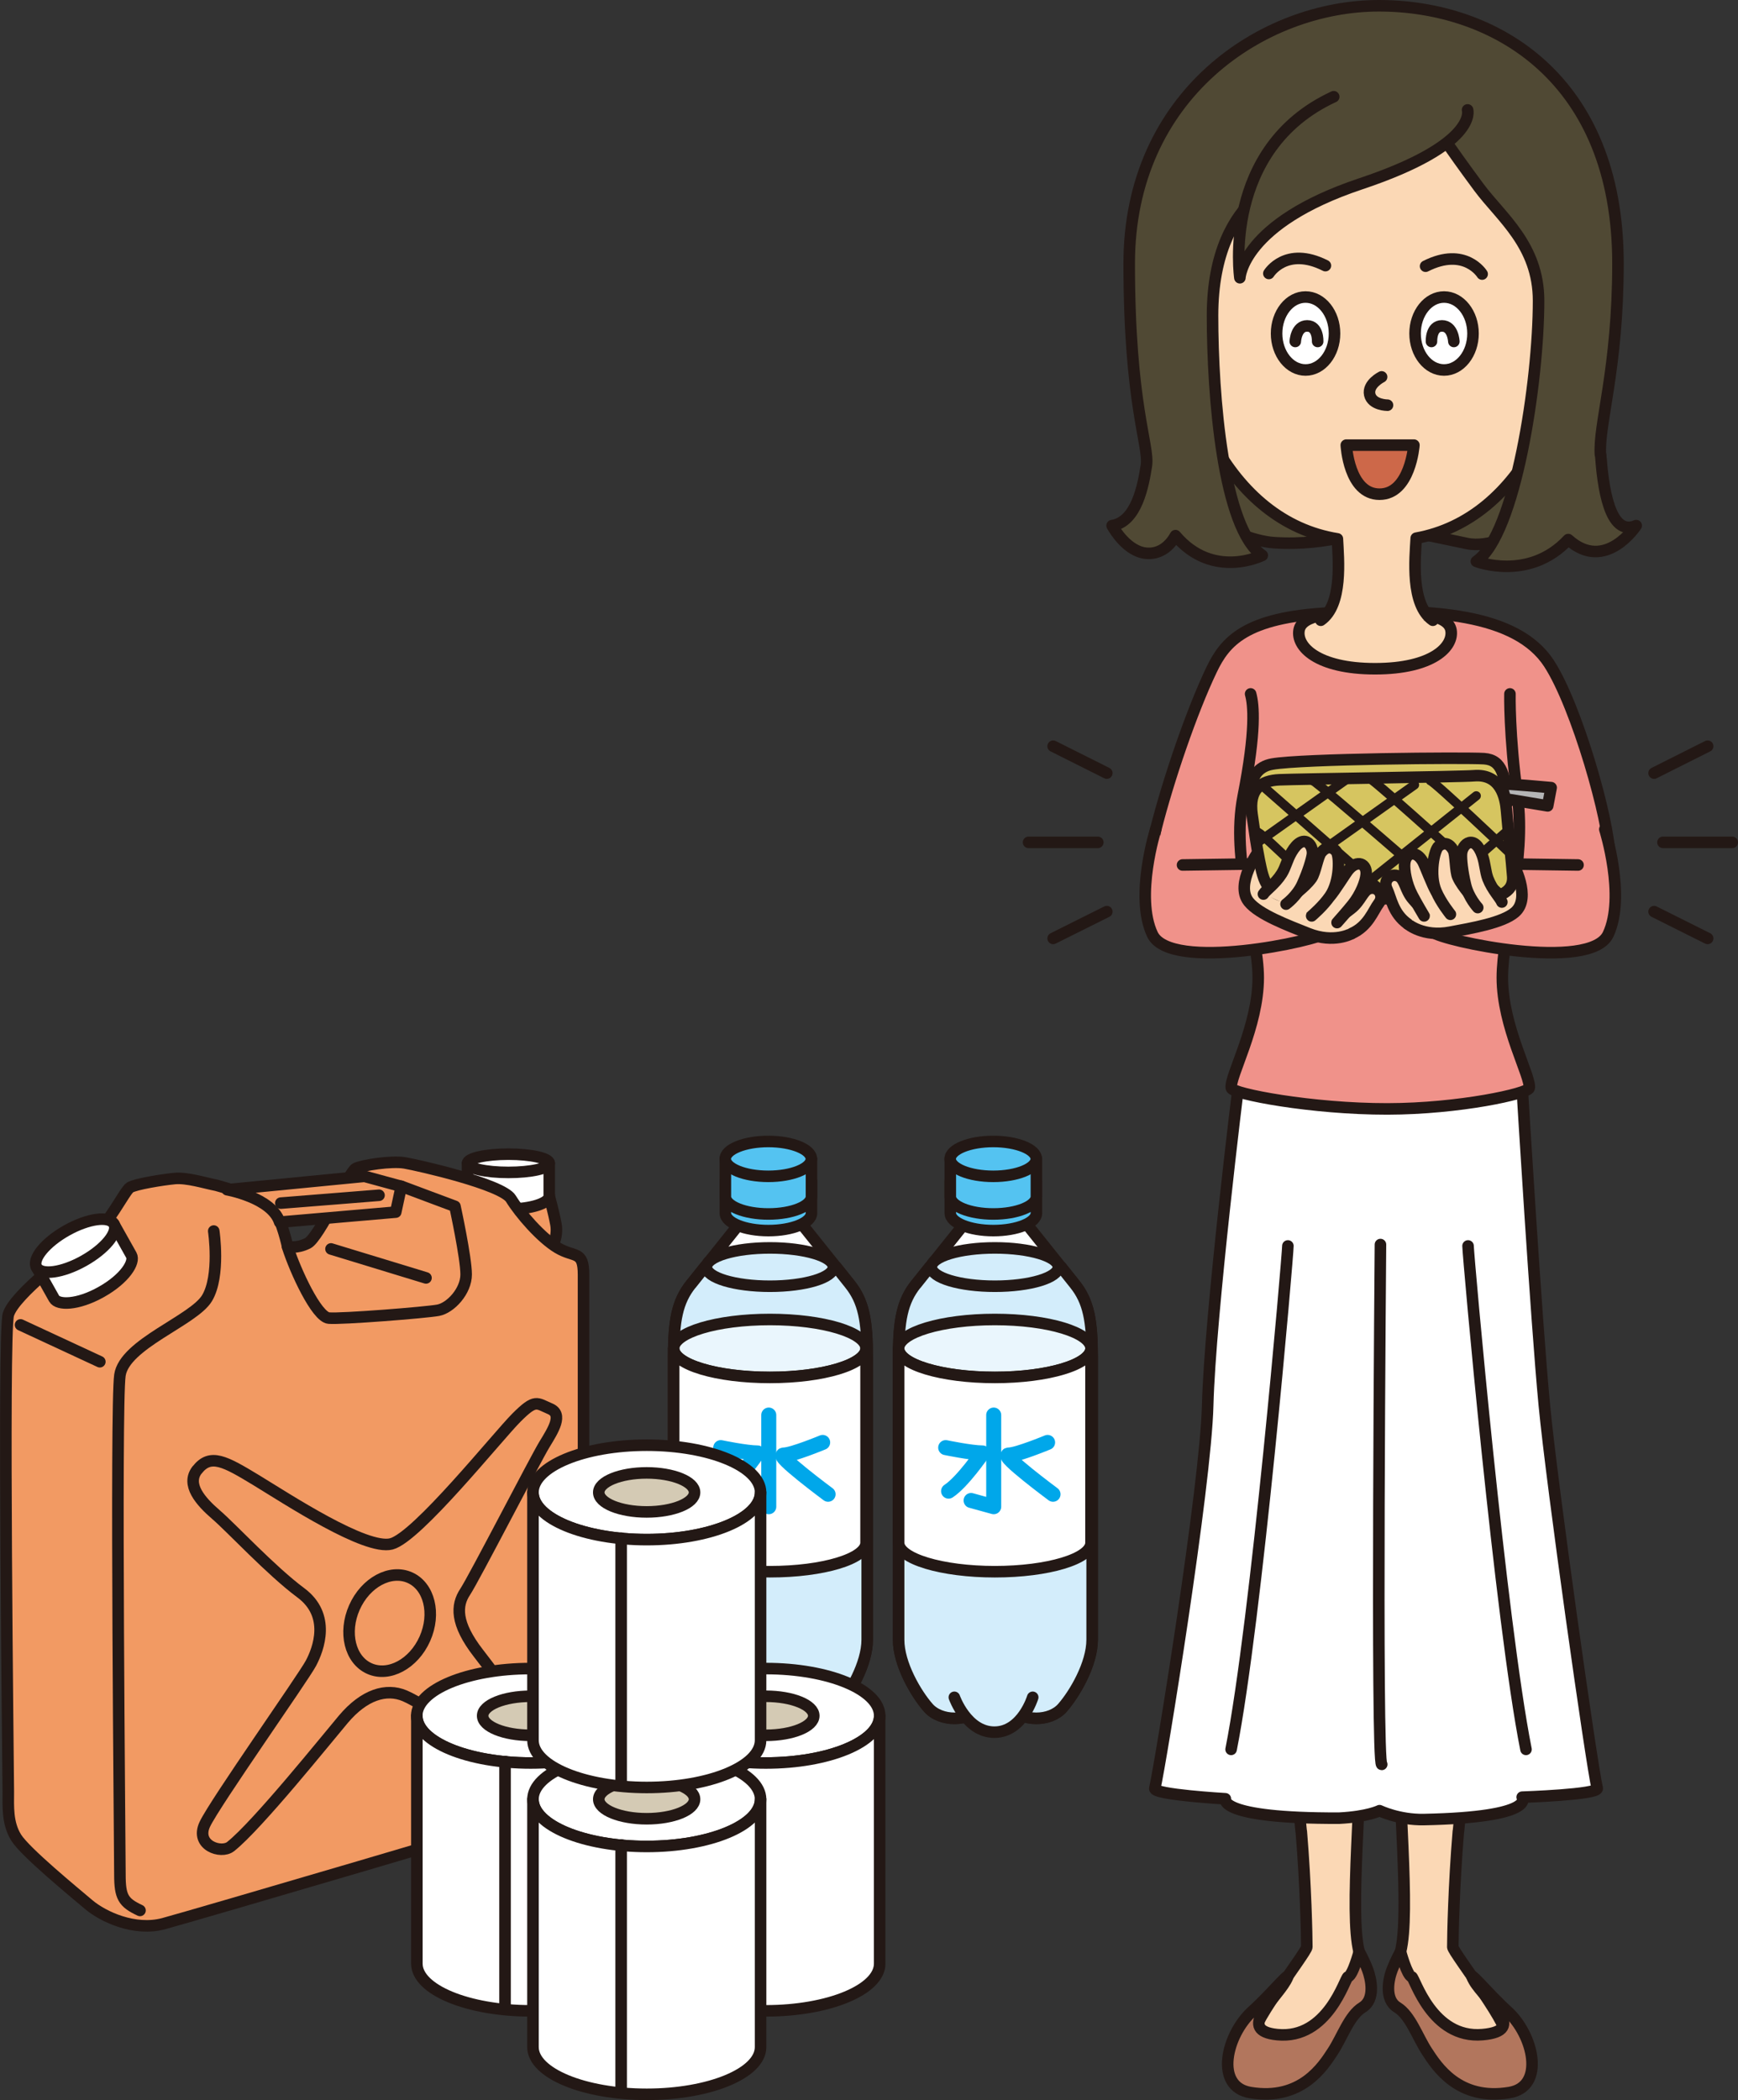 <?xml version="1.0" encoding="UTF-8"?>
<svg id="_レイヤー_1" data-name="レイヤー 1" xmlns="http://www.w3.org/2000/svg" viewBox="0 0 150.59 181.92">
  <rect x="0" y="0" width="150.59" height="181.92" fill="#333333" stroke="none"/>
  <defs>
    <style>
      .cls-1 {
        fill: #cd6849;
      }

      .cls-1, .cls-2, .cls-3, .cls-4, .cls-5, .cls-6, .cls-7, .cls-8, .cls-9, .cls-10, .cls-11, .cls-12, .cls-13, .cls-14, .cls-15, .cls-16 {
        stroke-linecap: round;
        stroke-linejoin: round;
      }

      .cls-1, .cls-2, .cls-4, .cls-5, .cls-6, .cls-7, .cls-8, .cls-9, .cls-10, .cls-11, .cls-12, .cls-13, .cls-14, .cls-15, .cls-16 {
        stroke: #231815;
      }

      .cls-2 {
        stroke-width: .8px;
      }

      .cls-2, .cls-3, .cls-6 {
        fill: none;
      }

      .cls-3 {
        stroke: #00a7ea;
        stroke-width: 1.3px;
      }

      .cls-4 {
        fill: #54c3f1;
      }

      .cls-5 {
        fill: #b5b5b6;
      }

      .cls-7 {
        fill: #f0928a;
      }

      .cls-8 {
        fill: #f29a63;
      }

      .cls-9 {
        fill: #d6c560;
      }

      .cls-10 {
        fill: #d3edfb;
      }

      .cls-11 {
        fill: #fff;
      }

      .cls-12 {
        fill: #b2765d;
      }

      .cls-13 {
        fill: #d4cab4;
      }

      .cls-14 {
        fill: #504934;
      }

      .cls-15 {
        fill: #fbd8b5;
      }

      .cls-16 {
        fill: #eaf6fd;
      }
    </style>
  </defs>
  <g>
    <path class="cls-8" d="M47.59,103.61s.39,1.42.58,2.45-.26,2.52-1.35,2.52-4.45-2.06-4.45-2.06l.39-3.48,4.84.58Z"/>
    <g>
      <path class="cls-11" d="M40.51,100.77c0,.62,7.08.62,7.08,0v2.84c0,.62-1.58,1.13-3.54,1.13s-3.54-.5-3.54-1.13v-2.84Z"/>
      <ellipse class="cls-11" cx="44.05" cy="100.77" rx="3.54" ry=".79"/>
    </g>
    <path class="cls-8" d="M18.72,102.67c-.97-.19-2.52-.68-3.58-.58-1.06.1-3.39.48-3.87.77s-1.94,3.39-3.39,4.35c-1.45.97-6.68,4.94-7.16,6.68s0,40.06,0,41.32-.1,2.71.68,3.97,5.03,4.74,6.29,5.81c1.26,1.06,3.97,2.32,6.48,1.65,2.52-.68,31.55-9.19,33.39-9.87,1.84-.68,3-1.94,3-3.29v-43.06c0-2.13-.77-1.45-2.23-2.32s-3.29-3-4.06-4.26c-.77-1.26-8.03-2.9-9.19-3.1s-3.68.19-4.26.48-3.19,6-4.16,6.48c-.97.48-1.74.29-1.74.29,0,0-.48-2.23-1.16-3.19s-5.03-2.13-5.03-2.13Z"/>
    <path class="cls-8" d="M24.23,105.87l10.06-.87.48-2.23-3.19-.87-11.9,1.16s3.87.68,4.55,2.81Z"/>
    <line class="cls-6" x1="24.33" y1="104.22" x2="32.84" y2="103.54"/>
    <path class="cls-6" d="M18.52,106.64s.58,3.87-.58,5.81c-1.16,1.94-7.16,3.97-7.55,6.68-.39,2.71,0,41.32,0,43.26s.29,2.42,1.74,3.1"/>
    <path class="cls-6" d="M24.91,107.99c.68,2.13,2.52,6.1,3.58,6.19,1.06.1,8.42-.48,9.48-.68s2.42-1.65,2.42-3.1-.97-5.9-.97-5.9l-4.65-1.74"/>
    <line class="cls-6" x1="28.68" y1="108.19" x2="36.91" y2="110.7"/>
    <line class="cls-6" x1="1.78" y1="114.77" x2="8.65" y2="117.96"/>
    <g>
      <path class="cls-11" d="M3.17,109.79c.33.59,2.1.23,3.95-.81,1.85-1.04,3.08-2.36,2.75-2.94l1.51,2.69c.33.59-.54,2.03-2.61,3.19s-3.75,1.15-4.08.57l-1.51-2.69Z"/>
      <ellipse class="cls-11" cx="6.52" cy="107.91" rx="3.84" ry="1.51" transform="translate(-51.96 16.98) rotate(-29.29)"/>
    </g>
    <path class="cls-6" d="M17.07,127.35c1.15-1.49,2.42-.77,5.13.87,2.71,1.65,9.48,6.1,11.71,5.52s9.19-9.29,10.84-10.94,1.74-1.26,2.9-.77c1.16.48.29,1.84-.48,3.1s-6.1,11.61-6.87,12.77-.87,2.71,1.16,5.32,4.84,6.58,5.71,7.74-.68,3.29-2.23,2.23c-1.55-1.06-8.03-5.52-9.87-6.29-1.61-.68-3.51-.11-5.32,2.03-1.37,1.62-7.46,9.21-9.77,11.03-.82.65-3.1-.1-2.23-1.94s8.52-12.68,9.19-13.94,1.74-4.16-.87-6.1-6-5.61-7.35-6.77-2.61-2.61-1.65-3.87Z"/>
    <ellipse class="cls-6" cx="33.76" cy="140.61" rx="4.31" ry="3.34" transform="translate(-108.46 114.45) rotate(-66.08)"/>
  </g>
  <g>
    <path class="cls-11" d="M67.89,147.85c1.21,1.36,3.63,1.3,4.68.09,1.06-1.21,2.57-3.78,2.57-5.89v-24.47c0-3.17-.3-4.83-1.51-6.34s-4.23-5.29-4.23-5.29h-5.29s-3.02,3.78-4.23,5.29c-1.21,1.51-1.51,3.17-1.51,6.34v24.47c0,2.11,1.51,4.68,2.57,5.89,1.06,1.21,3.47,1.27,4.68-.09"/>
    <path class="cls-10" d="M59.88,111.23c-1.21,1.51-1.51,3.17-1.51,6.34v24.47c0,2.12,1.51,4.68,2.57,5.89,1.06,1.21,3.47,1.27,4.68-.09h2.27c1.21,1.36,3.63,1.3,4.68.09,1.06-1.21,2.57-3.78,2.57-5.89v-24.47c0-3.17-.3-4.83-1.51-6.34-.3-.38-.72-.91-1.18-1.48h-11.38c-.46.57-.88,1.1-1.18,1.48Z"/>
    <path class="cls-10" d="M63.2,147.03s1.06,3.02,3.47,3.02,3.32-3.02,3.32-3.02"/>
    <path class="cls-4" d="M62.85,102.3v2.79c0,.83,1.67,1.51,3.73,1.51s3.73-.68,3.73-1.51v-2.79h-7.45Z"/>
    <path class="cls-4" d="M62.85,100.39v3.26c0,.83,1.67,1.51,3.73,1.51s3.73-.68,3.73-1.51v-3.26h-7.45Z"/>
    <path class="cls-4" d="M70.3,100.39c0,.83-1.67,1.51-3.73,1.51s-3.73-.68-3.73-1.51,1.67-1.51,3.73-1.51,3.73.68,3.73,1.51Z"/>
    <path class="cls-16" d="M75.04,116.81c0,1.39-3.73,2.51-8.33,2.51s-8.34-1.13-8.34-2.51,3.73-2.51,8.34-2.51,8.33,1.13,8.33,2.51Z"/>
    <path class="cls-11" d="M58.37,116.81c0,1.39,3.73,2.51,8.34,2.51s8.33-1.13,8.33-2.51v16.83c0,1.39-3.73,2.51-8.33,2.51s-8.34-1.13-8.34-2.51v-16.83Z"/>
    <path class="cls-10" d="M72.21,109.76c0,.92-2.46,1.66-5.5,1.66s-5.5-.74-5.5-1.66,2.46-1.66,5.5-1.66,5.5.74,5.5,1.66Z"/>
    <polyline class="cls-3" points="66.61 122.58 66.61 130.52 64.65 129.98"/>
    <path class="cls-3" d="M62.45,125.4s2.21.46,3.19.46c0,0-1.72,2.51-2.94,3.31"/>
    <path class="cls-3" d="M71.28,124.95s-2.63,1.09-3.37,1.09,3.84,3.4,3.84,3.4"/>
  </g>
  <g>
    <path class="cls-11" d="M87.38,147.85c1.21,1.36,3.63,1.3,4.68.09s2.57-3.78,2.57-5.89v-24.47c0-3.17-.3-4.83-1.51-6.34s-4.23-5.29-4.23-5.29h-5.29s-3.02,3.78-4.23,5.29c-1.21,1.51-1.51,3.17-1.51,6.34v24.47c0,2.11,1.51,4.68,2.57,5.89s3.47,1.27,4.68-.09"/>
    <path class="cls-10" d="M79.37,111.23c-1.21,1.51-1.51,3.17-1.51,6.34v24.47c0,2.12,1.51,4.68,2.57,5.89,1.06,1.21,3.47,1.27,4.68-.09h2.27c1.21,1.36,3.63,1.3,4.68.09,1.06-1.21,2.57-3.78,2.57-5.89v-24.47c0-3.17-.3-4.83-1.51-6.34-.3-.38-.72-.91-1.18-1.48h-11.38c-.46.57-.88,1.1-1.18,1.48Z"/>
    <path class="cls-10" d="M82.69,147.03s1.06,3.02,3.47,3.02,3.32-3.02,3.32-3.02"/>
    <path class="cls-4" d="M82.34,102.3v2.79c0,.83,1.67,1.51,3.73,1.51s3.73-.68,3.73-1.51v-2.79h-7.45Z"/>
    <path class="cls-4" d="M82.34,100.39v3.26c0,.83,1.67,1.51,3.73,1.51s3.73-.68,3.73-1.51v-3.26h-7.45Z"/>
    <path class="cls-4" d="M89.79,100.39c0,.83-1.67,1.51-3.73,1.51s-3.73-.68-3.73-1.51,1.67-1.51,3.73-1.51,3.73.68,3.73,1.51Z"/>
    <path class="cls-16" d="M94.53,116.81c0,1.39-3.73,2.51-8.33,2.51s-8.34-1.13-8.34-2.51,3.73-2.51,8.34-2.51,8.33,1.13,8.33,2.51Z"/>
    <path class="cls-11" d="M77.86,116.81c0,1.39,3.73,2.51,8.34,2.51s8.33-1.13,8.33-2.51v16.83c0,1.39-3.73,2.51-8.33,2.51s-8.34-1.13-8.34-2.51v-16.83Z"/>
    <path class="cls-10" d="M91.7,109.76c0,.92-2.46,1.66-5.5,1.66s-5.5-.74-5.5-1.66,2.46-1.66,5.5-1.66,5.5.74,5.5,1.66Z"/>
    <polyline class="cls-3" points="86.1 122.58 86.1 130.52 84.14 129.98"/>
    <path class="cls-3" d="M81.94,125.4s2.21.46,3.19.46c0,0-1.72,2.51-2.94,3.31"/>
    <path class="cls-3" d="M90.77,124.95s-2.63,1.09-3.37,1.09,3.84,3.4,3.84,3.4"/>
  </g>
  <g>
    <g>
      <ellipse class="cls-11" cx="45.97" cy="148.63" rx="9.86" ry="4.09"/>
      <path class="cls-11" d="M55.84,148.63c0,2.26-4.42,4.09-9.86,4.09s-9.86-1.83-9.86-4.09v21.47c0,2.26,4.42,4.09,9.86,4.09s9.86-1.83,9.86-4.09v-21.47Z"/>
      <path class="cls-13" d="M50.12,148.63c0,.93-1.86,1.69-4.15,1.69s-4.15-.76-4.15-1.69,1.86-1.69,4.15-1.69,4.15.76,4.15,1.69Z"/>
      <line class="cls-6" x1="43.76" y1="152.59" x2="43.76" y2="173.93"/>
    </g>
    <g>
      <ellipse class="cls-11" cx="66.36" cy="148.63" rx="9.86" ry="4.09"/>
      <path class="cls-11" d="M76.22,148.63c0,2.26-4.42,4.09-9.86,4.09s-9.86-1.83-9.86-4.09v21.47c0,2.26,4.42,4.09,9.86,4.09s9.86-1.83,9.86-4.09v-21.47Z"/>
      <path class="cls-13" d="M70.51,148.63c0,.93-1.86,1.69-4.15,1.69s-4.15-.76-4.15-1.69,1.86-1.69,4.15-1.69,4.15.76,4.15,1.69Z"/>
      <line class="cls-6" x1="64.15" y1="152.59" x2="64.15" y2="173.93"/>
    </g>
    <g>
      <ellipse class="cls-11" cx="56.04" cy="155.86" rx="9.86" ry="4.09"/>
      <path class="cls-11" d="M65.9,155.86c0,2.26-4.42,4.09-9.86,4.09s-9.86-1.83-9.86-4.09v21.47c0,2.26,4.42,4.09,9.86,4.09s9.86-1.83,9.86-4.09v-21.47Z"/>
      <path class="cls-13" d="M60.18,155.86c0,.93-1.86,1.69-4.15,1.69s-4.15-.76-4.15-1.69,1.86-1.69,4.15-1.69,4.15.76,4.15,1.69Z"/>
      <line class="cls-6" x1="53.82" y1="159.82" x2="53.82" y2="181.15"/>
    </g>
    <g>
      <ellipse class="cls-11" cx="56.04" cy="129.28" rx="9.86" ry="4.09"/>
      <path class="cls-11" d="M65.9,129.28c0,2.26-4.42,4.09-9.86,4.09s-9.86-1.83-9.86-4.09v21.47c0,2.26,4.42,4.09,9.86,4.09s9.86-1.83,9.86-4.09v-21.47Z"/>
      <path class="cls-13" d="M60.18,129.28c0,.93-1.86,1.69-4.15,1.69s-4.15-.76-4.15-1.69,1.86-1.69,4.15-1.69,4.15.76,4.15,1.69Z"/>
      <line class="cls-6" x1="53.82" y1="133.24" x2="53.82" y2="154.57"/>
    </g>
  </g>
  <g>
    <g>
      <g>
        <path class="cls-15" d="M112.75,158.64c.39,4.65.48,9.08.48,10.02,0,.46-5.54,7.5-4.53,7.96,4.41,1.96,9.77-4.69,9.06-7.55-.86-3.46.26-13.31.26-22.38,0-6.15-.05-10.36-.26-11.87-.52-3.74-6.84-4.26-7.1,1.42-.15,3.26,1.82,19.28,2.08,22.4Z"/>
        <path class="cls-12" d="M111.4,171.6c-.98,1.71-4.26,4.3-.73,4.65,4.4.44,5.87-4.93,6.13-5.01.42-.12.97-2.18.97-2.18,0,0,.4.72.72,1.54.31.82.7,2.59-.44,3.29-1.14.7-1.74,2.55-2.58,3.83-.83,1.28-2.73,4.28-7.13,3.55-3.15-.52-2.08-5.02.17-7.05,1.77-1.6,3.67-3.99,2.89-2.62Z"/>
      </g>
      <g>
        <path class="cls-15" d="M126.36,158.64c-.39,4.65-.48,9.08-.48,10.02,0,.46,5.54,7.5,4.53,7.96-4.41,1.96-9.77-4.69-9.06-7.55.86-3.46-.26-13.31-.26-22.38,0-6.15.05-10.36.26-11.87.52-3.74,6.84-4.26,7.1,1.42.15,3.26-1.82,19.28-2.08,22.4Z"/>
        <path class="cls-12" d="M127.72,171.6c.98,1.71,4.77,4.3.73,4.65-4.4.38-5.87-4.93-6.13-5.01-.42-.12-.97-2.18-.97-2.18,0,0-.4.72-.72,1.54s-.7,2.59.44,3.29c1.14.7,1.74,2.55,2.58,3.83s2.73,4.28,7.13,3.55c3.15-.52,2.08-5.02-.17-7.05-1.77-1.6-3.67-3.99-2.89-2.62Z"/>
      </g>
      <path class="cls-11" d="M131.91,94.59s1.19,19.71,1.9,27.14c.66,6.95,4.08,31.05,4.58,33.18.13.55-6.5.77-6.5.77,0,0,1.34,1.74-8.52,1.94-2.17.04-3.84-.77-3.84-.77,0,0-1,.52-3.51.65-10.56.03-9.85-1.68-9.85-1.68,0,0-6.24-.36-6.11-.9.5-2.13,4.41-26.2,4.58-33.18.2-7.81,2.69-27.91,2.69-27.91"/>
      <path class="cls-6" d="M111.59,107.93c0,.77-2.72,32.52-4.92,43.61"/>
      <path class="cls-6" d="M127.2,107.93c0,.77,2.82,32.52,5.02,43.61"/>
      <path class="cls-6" d="M119.61,107.81s-.39,45.03.11,45.03"/>
      <path class="cls-7" d="M110.31,77.46c-.87.87-11.63.13-10.17-5.61,1.07-4.23,3.1-10.21,4.84-13.84,1.16-2.42,2.9-4.55,10.27-4.92,8.92-.45,16.17.08,18.97,4.39,2.42,3.73,5.23,13.7,5.23,16.6s-29.13,3.39-29.13,3.39Z"/>
      <path class="cls-7" d="M130.83,60.11s-.08,3.5.65,8.9c.76,5.56-1.31,11.76-1.31,15.68,0,4.26,2.51,8.6,2.33,9.56-.09.47-6.02,1.8-12.28,1.81-6.55.01-13.44-1.31-13.53-1.81-.18-.97,2.33-5.31,2.33-9.56,0-3.91-2.39-10.18-1.31-15.68,1.14-5.79.91-7.96.65-8.9"/>
      <path class="cls-7" d="M139.05,71.84s1.84,5.81.29,9.1c-1.55,3.29-14.35.57-15.21-.2s-.66-6-.66-6l13.26.19"/>
      <path class="cls-7" d="M100.14,71.84s-1.84,5.81-.29,9.1c1.55,3.29,14.35.57,15.21-.2.85-.77.66-6,.66-6l-13.26.19"/>
      <path class="cls-15" d="M112.56,54.58c-.26,1.42,1.55,3.35,6.58,3.35,5.03,0,6.84-1.94,6.58-3.35s-3.1-1.55-6.71-1.55-6.2.19-6.45,1.55Z"/>
      <g>
        <path class="cls-14" d="M136.97,42.63s-6.19,5.23-9.87,4.45-6.48-1.35-6.48-1.35l9.97-12s9.87,1.55,6.39,8.9Z"/>
        <path class="cls-14" d="M100.52,42.56s6.12,4.2,9.87,4.45c4.81.32,8.42-1.23,8.42-1.23l-11.9-12.13s-9.87,1.55-6.39,8.9Z"/>
        <path class="cls-15" d="M124.15,53.73c-1.95-1.35-1.54-5.37-1.44-7.11,9.23-1.67,14.04-12.67,14.04-24.1,0-12.88-6.69-20.37-17.65-20.37s-17.65,7.49-17.65,20.37c0,11.59,5.01,22.64,14.43,24.16.09,1.77.48,5.72-1.44,7.05"/>
        <path class="cls-6" d="M119.71,32.65s-1.23.61-1.03,1.53c.21.92,1.54.92,1.54.92"/>
        <path class="cls-1" d="M122.51,38.56s-.31,4.25-2.98,4.25-2.88-4.25-2.88-4.25h5.86Z"/>
        <ellipse class="cls-11" cx="113.12" cy="28.89" rx="2.51" ry="3.16"/>
        <ellipse class="cls-11" cx="125.12" cy="28.89" rx="2.51" ry="3.16"/>
        <path class="cls-6" d="M109.94,23.69s1.48-2.41,4.9-.68"/>
        <path class="cls-6" d="M128.42,23.74s-1.48-2.41-4.9-.68"/>
        <path class="cls-14" d="M138.67,39.39c-.18-2.64,1.52-7.38,1.52-16.57,0-16.02-10.64-22.32-20.71-22.32s-21.64,7.74-21.64,22.32c0,12.3,1.75,15.76,1.49,17.51-.27,1.74-.85,4.87-2.97,5.2,0,0,.91,1.73,2.35,2.26.97.35,2.29.14,3.14-1.39,3.25,3.85,7.52,1.71,7.52,1.71-3.4-2.32-4.31-13.81-4.31-20.77,0-10.98,7.48-12.26,7.48-12.26l11.32-4.88s1.84,2.74,4.29,6.04c1.91,2.57,5.16,4.99,5.16,9.81,0,6.97-2,20.26-5.39,22.58,0,0,4.55,1.77,7.96-1.89,3.21,2.9,5.89-1.21,5.89-1.21-2.35,1.03-2.89-3.51-3.08-6.14Z"/>
        <path class="cls-14" d="M127.16,9.52s.97,2.99-9.28,6.41c-10.25,3.43-10.45,8.13-10.45,8.13,0,0-1.63-11.17,8.13-15.68"/>
      </g>
      <path class="cls-15" d="M121.98,80.04s1.32,1.16,3.67.71c1.85-.35,4.54-.8,5.61-1.72,1.49-1.27-.19-4.28-.19-4.28l-7.64,2.15s-2.72,1.5-1.45,3.15Z"/>
      <path class="cls-15" d="M117.11,80.87s-1.52.88-3.74,0c-1.75-.7-4.3-1.65-5.18-2.76-1.22-1.53.88-4.39.88-4.39l1.42-.32,5.79,4.11s2.38,1.99.82,3.37Z"/>
      <g>
        <path class="cls-9" d="M108.54,69.79s-.86-3.14,1.68-3.6c2.53-.46,16.78-.58,18.37-.47s1.8,1.51,2.01,3.71c.21,2.2-22.06.36-22.06.36Z"/>
        <path class="cls-9" d="M108.49,70.58c-.32-2.26.81-2.96,2.36-3.03s15.88-.26,16.85-.35c2.31-.2,2.74,1.89,2.83,3,.12,1.53.47,4.63.54,5.73.1,1.52-1.46,1.87-3.12,1.92-1.41.04-14.47-.02-15.6-.06-2.62-.1-2.85-1.41-3.24-3.31-.25-1.24-.46-2.78-.62-3.91Z"/>
        <g>
          <path class="cls-2" d="M109.02,72.11c.58.28,5.69,5.34,5.69,5.34"/>
          <path class="cls-2" d="M113.81,67.67c.36.08,11.77,10.03,11.77,10.03"/>
          <path class="cls-2" d="M118.72,67.47c.36.08,11.03,9.74,11.03,9.74"/>
          <path class="cls-2" d="M123.94,67.63c.36.08,6.92,6.31,6.92,6.31"/>
          <line class="cls-2" x1="109.54" y1="68.21" x2="120.5" y2="77.82"/>
          <line class="cls-2" x1="109.16" y1="72.85" x2="116.71" y2="67.49"/>
          <line class="cls-2" x1="110.88" y1="76.28" x2="122.56" y2="67.99"/>
          <line class="cls-2" x1="118.26" y1="76.63" x2="127.91" y2="68.94"/>
          <line class="cls-2" x1="124.33" y1="77.47" x2="130.43" y2="72.13"/>
        </g>
        <path class="cls-5" d="M130.06,67.91c.22-.06,4.34.32,4.34.32l-.3,1.58-3.66-.61-.38-1.3Z"/>
      </g>
      <g>
        <path class="cls-15" d="M121.98,80.04c-1.3-.91-1.45-2.29-1.81-3.03s.34-1.45,1.03-1.1c.54.28.55,1.22,1.23,2,.34.39.64.72,1.04,1.04"/>
        <path class="cls-15" d="M123.39,79.34s-.66-1.1-1.03-1.82c-.51-.98-.71-2.12-.65-2.74.1-.96,1.01-1.17,1.59-.11.16.3.83,2.07,1.12,2.52.75,1.15,1.2,1.39,1.29,1.56"/>
        <path class="cls-15" d="M125.67,79.2s-.82-1.01-1.24-2c-.61-1.42-.16-3.6.23-3.9.48-.39.94-.23,1.26.35.21.38.16,1.82.39,2.32.44.98,1.44,1.87,1.62,2.35"/>
        <path class="cls-15" d="M128.04,78.62s-.8-.86-1.06-1.98c-.28-1.18-.38-2.21-.35-2.66.05-.89,1.14-1.78,1.81.13.25.72.25,1.39.48,2,.39,1,1.06,1.65,1.21,2.03"/>
      </g>
      <g>
        <path class="cls-15" d="M117.11,80.87c1.45-.64,1.86-1.97,2.36-2.63s-.06-1.49-.8-1.27c-.58.17-.77,1.09-1.59,1.73-.4.32-.77.58-1.22.82"/>
        <path class="cls-15" d="M115.85,79.92s.86-.96,1.36-1.59c.69-.87,1.11-1.95,1.16-2.56.09-.96-.77-1.34-1.54-.41-.22.26-1.21,1.87-1.58,2.26-.96.99-1.45,1.13-1.57,1.29"/>
        <path class="cls-15" d="M113.65,79.34s1-.84,1.6-1.73c.87-1.28.84-3.5.52-3.87-.4-.47-.88-.4-1.3.11-.28.33-.5,1.75-.82,2.21-.62.88-1.77,1.56-2.04,2"/>
        <path class="cls-15" d="M111.43,78.32s.95-.69,1.42-1.74c.5-1.11.79-2.09.86-2.54.12-.88-.78-1.96-1.8-.22-.39.66-.51,1.32-.86,1.87-.58.91-1.36,1.41-1.58,1.76"/>
      </g>
      <path class="cls-6" d="M112.23,29.58s.06-1.35,1.03-1.35.91,1.35.91,1.35"/>
      <path class="cls-6" d="M125.97,29.58s-.06-1.35-1.03-1.35-.91,1.35-.91,1.35"/>
    </g>
    <g>
      <line class="cls-6" x1="91.25" y1="64.64" x2="95.9" y2="66.97"/>
      <line class="cls-6" x1="91.25" y1="81.29" x2="95.9" y2="78.97"/>
      <line class="cls-6" x1="89.12" y1="72.97" x2="95.12" y2="72.97"/>
    </g>
    <g>
      <line class="cls-6" x1="147.96" y1="64.64" x2="143.32" y2="66.97"/>
      <line class="cls-6" x1="147.96" y1="81.29" x2="143.32" y2="78.97"/>
      <line class="cls-6" x1="150.09" y1="72.97" x2="144.09" y2="72.97"/>
    </g>
  </g>
</svg>
